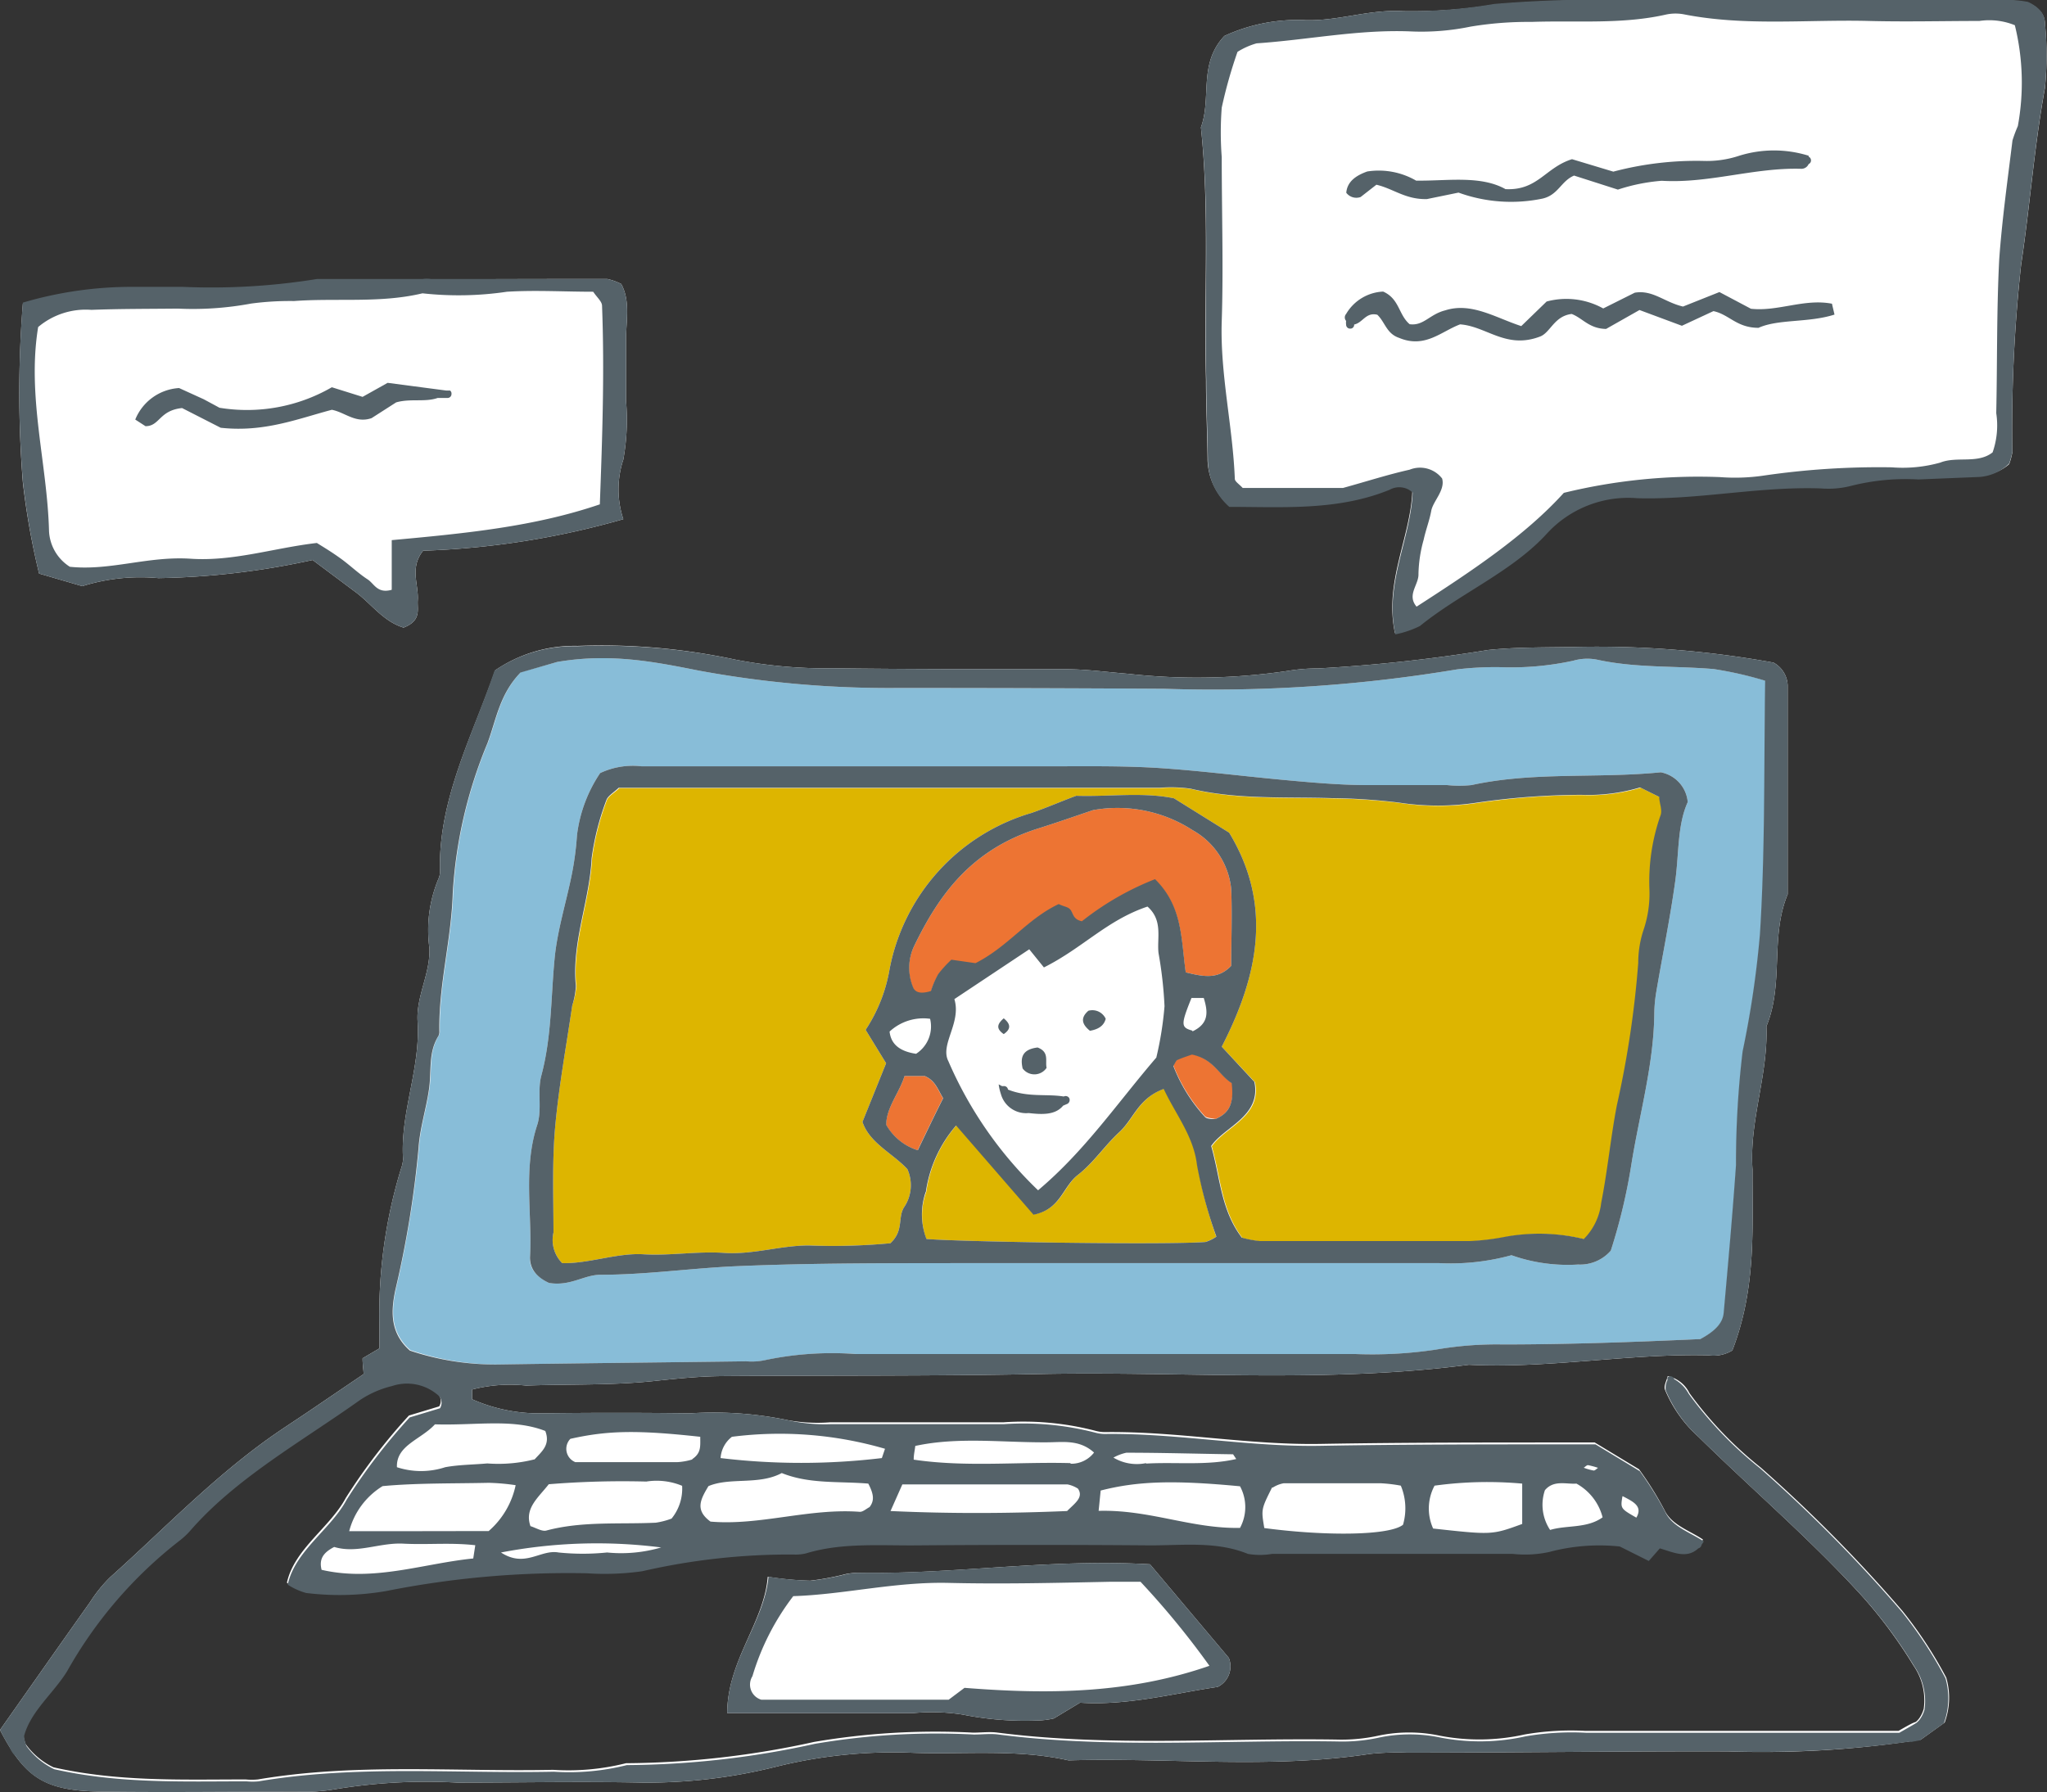 <svg xmlns="http://www.w3.org/2000/svg" viewBox="0 0 129.85 113.7"><rect x="0" y="0" width="129.85" height="113.7" fill="#333333" stroke="none"/><defs><style>.cls-1{fill:#fff}.cls-3{fill:#ddb500}.cls-4{fill:#ed7433}.cls-5{fill:#556269}</style></defs><g id="レイヤー_2" data-name="レイヤー 2"><g id="レイヤー_1-2" data-name="レイヤー 1"><path class="cls-1" d="M120.43 109.82h-19.85a17.17 17.17 0 00-3.88.23 13.23 13.23 0 01-5.39.07 9.47 9.47 0 00-3.86 0 10.92 10.92 0 01-2.69.25c-7.16-.11-14.34.47-21.47-.44-.51-.07-1 0-1.57 0a45.78 45.78 0 00-10.08.59 56.73 56.73 0 01-11.93 1.35 15 15 0 01-4.63.42c-6.24.13-12.52-.44-18.72.61a4 4 0 01-.78 0c-4 0-8.08.16-12.19-.77a4.65 4.65 0 01-1.76-1.47 2.07 2.07 0 01-.15-.64c.41-1.56 1.87-2.71 2.73-4.11a27.56 27.56 0 017.08-8.24 4.79 4.79 0 00.77-.72c2.9-3.31 7-5.59 10.71-8.23a6.33 6.33 0 012.05-.9 3 3 0 012.87.54.65.65 0 01.17.87l-1.92.58a36.93 36.93 0 00-4 5.22c-1 1.88-3.27 3.24-3.74 5.39a4.2 4.2 0 001.17.53 17.48 17.48 0 005.06-.12 59.09 59.09 0 0112.75-1.13 17 17 0 003.51-.13 41.73 41.73 0 019.6-1.06 2.87 2.87 0 00.78-.07c2.26-.69 4.63-.49 7-.51q7.44-.06 14.88 0c2.07 0 4.18-.27 6.16.54a4.53 4.53 0 001.53 0h15.28a7.23 7.23 0 002.3-.12 12.34 12.34 0 014.48-.35l1.84.92.7-.8c1 .27 2 .84 2.79-.44-.86-.58-2-.92-2.45-1.88a20.93 20.93 0 00-1.61-2.58l-2.81-1.7h-1.65c-5.22 0-10.44 0-15.66.09-4.58.09-9.06-.79-13.63-.75a2.43 2.43 0 01-.77-.09 18.18 18.18 0 00-5.79-.53h-11a10.61 10.61 0 01-2.66-.13 23.15 23.15 0 00-6.21-.44q-4.69-.06-9.4 0a10.49 10.49 0 01-4.44-.89v-.62a9.65 9.65 0 013.43-.25c2.74-.1 5.5 0 8.21-.3 1.42-.15 2.83-.29 4.26-.3 6.65-.05 13.32 0 20-.13 9.11-.19 18.25.6 27.33-.59 5.09.25 10.11-.72 15.19-.6a2.31 2.31 0 001.52-.31c1.48-3.82 1.28-7.5 1.28-11.17v-.31c-.22-3.06 1-6 .88-9.08 1.13-2.72.22-5.66 1.35-8.38V43.49a1.72 1.72 0 00-.9-1.45 62.68 62.68 0 00-12.25-1c-2 .05-3.93 0-5.86.2a102.07 102.07 0 01-10.78 1.17 11.37 11.37 0 00-1.94.16 39.34 39.34 0 01-10.11.18c-1.27-.1-2.56-.28-3.86-.29-5 0-9.92 0-14.88-.06a30 30 0 01-6.18-.55 40.5 40.5 0 00-10-.87 8.93 8.93 0 00-5.23 1.55c-1.41 4.07-3.59 8.14-3.5 12.64a1.2 1.2 0 01-.11.62 8.42 8.42 0 00-.56 4.36c.07 1.61-.85 3.06-.75 4.66.19 3-1.12 5.8-.92 8.75a2.4 2.4 0 01-.14.62 31.51 31.51 0 00-1.36 9.95v1.42l-1.07.63c0 .37.05.67.07 1l-3.58 2.43c-.8.54-1.61 1.06-2.4 1.62-3.76 2.69-6.78 5.87-10.09 8.83a8.77 8.77 0 00-1.28 1.58c-1.93 2.72-3.84 5.45-5.72 8.12 1.56 3 2.79 3.85 6.33 3.91 4.18.06 8.36 0 12.53 0a11.24 11.24 0 002.34-.14 35.44 35.44 0 017.8-.43c3.91 0 7.83-.08 11.75 0a33.64 33.64 0 008.45-1 30.7 30.7 0 018.47-.9c3.37.14 6.78-.26 10.11.49 6.37-.19 12.77.56 19.12-.41a16.54 16.54 0 012.34-.08c6.79 0 13.58-.1 20.37-.08a65.06 65.06 0 0012.23-.74l1.52-1.09a4.59 4.59 0 00.1-2.85 26.71 26.71 0 00-2.77-4.22 92.78 92.78 0 00-9-9.11 24.25 24.25 0 01-4.52-4.72 2 2 0 00-1.38-1.08c-.07.3-.27.62-.17.87a8.3 8.3 0 002.14 3c3.47 3.41 7.23 6.62 10.45 10.19a30.16 30.16 0 013.18 4.32 3.87 3.87 0 01.64 2.73 2 2 0 01-.27.58 1.34 1.34 0 01-.23.25c-.2.06-.42.18-1.1.57zm7.02-80.37a4.2 4.2 0 00.2-.74 95.22 95.22 0 01.56-11.92c.56-3.72.83-7.48 1.51-11.2a20.69 20.69 0 000-4.09c0-.54-.34-1-1.08-1.34a7.58 7.58 0 00-1-.12h-24.26a79.13 79.13 0 00-8.59.25A32.41 32.41 0 0189 .71c-2.13-.13-4.08.63-6.17.57a11.05 11.05 0 00-5.16 1c-1.67 1.77-.8 3.91-1.49 5.8.56 5.34.18 10.69.32 16 0 1.68.08 3.36.1 5a4 4 0 001.36 3c3.39 0 6.89.26 10.18-1.09a1.24 1.24 0 011.45.18c-.12 2.93-1.8 5.78-1.1 9a6.31 6.31 0 001.56-.53c2.56-2.08 5.89-3.47 8.08-5.89a7 7 0 015.71-2.22c3.9.11 7.74-.76 11.66-.62a5.82 5.82 0 001.93-.17 14.11 14.11 0 014.24-.4l3.91-.16a3 3 0 001.87-.73zM2.48 36.39l2.74.8a12.34 12.34 0 014.83-.51 49.21 49.21 0 009.78-1.15l2.77 2.07c1 .76 1.73 1.83 3 2.22 1.15-.45.86-1.14.9-1.73.07-1-.53-2.06.34-3.15a52.12 52.12 0 0012.7-2 6 6 0 010-3.78 14.27 14.27 0 00.17-3.76v-3.79c0-1.26.29-2.5-.3-3.59a3.48 3.48 0 00-.89-.32q-9.2 0-18.4.07a42 42 0 01-8.54.5H8.45a24.39 24.39 0 00-7 1 71.56 71.56 0 000 11.34 47.14 47.14 0 001.03 5.78z"/><path class="cls-1" d="M46.13 108.69h11.8a12.82 12.82 0 013.11.09 20.25 20.25 0 005 .37 5.48 5.48 0 00.81-.12l1.66-1c3 .2 6-.6 8.73-1a1.45 1.45 0 00.71-1.84l-5-5.94c-6.36-.37-12.41.65-18.52.54a4.13 4.13 0 00-.78.08 17.29 17.29 0 01-2.26.42 20.65 20.65 0 01-2.69-.25c-.22 2.89-2.56 5.31-2.57 8.65z"/><path d="M112 43.19c-.08 5.58 0 10.84-.33 16.07a62 62 0 01-1.1 7.45 59.8 59.8 0 00-.42 7.22c-.22 3.13-.5 6.25-.78 9.37-.06.65-.55 1.16-1.48 1.66-4 .18-8.27.34-12.54.34a22.45 22.45 0 00-4.24.33 27.42 27.42 0 01-5.06.28h-31.7a20.6 20.6 0 00-5.81.39 4 4 0 01-1.16.07c-5.22.07-10.44.12-15.65.2a17 17 0 01-5.7-.91c-1.28-1.13-1.2-2.51-.92-3.85a65.93 65.93 0 001.47-9c.08-1.24.48-2.47.66-3.71s-.06-2.32.6-3.4a.56.56 0 00.06-.31c-.05-2.94.77-5.84.85-8.76a29.15 29.15 0 012.2-9.5c.56-1.49.76-3.1 2.1-4.49l2.29-.64c3.39-.58 6.22 0 9 .55A66.29 66.29 0 0057 43.65q8.41 0 16.83.05a94 94 0 0018.6-1.23 20.46 20.46 0 012.73-.14 18.52 18.52 0 004.64-.41 3.2 3.2 0 011.54-.06c2.42.53 4.92.38 7.37.59a23.48 23.48 0 013.29.74zM34.83 81.4c1.37.22 2.21-.52 3.27-.52 2.86 0 5.69-.41 8.54-.54 5.07-.22 10.17-.19 15.26-.2h29.37a14.58 14.58 0 004.61-.5 10.67 10.67 0 004.23.59 2.58 2.58 0 002.07-.88 36.29 36.29 0 001.3-5.44c.51-3.21 1.43-6.37 1.46-9.63a8.93 8.93 0 01.11-1.26c.4-2.37.89-4.74 1.22-7.13.24-1.76.13-3.55.79-5a2.11 2.11 0 00-1.71-1.89c-4 .4-8.06-.05-12 .81a7.36 7.36 0 01-1.56 0H86.7c-1.7 0-3.61-.17-5.42-.34-2.57-.24-5.15-.57-7.73-.74-2.33-.15-4.69-.11-7-.11H40.71a4.86 4.86 0 00-2.64.43A9 9 0 0036.6 53a19.08 19.08 0 01-.33 2.49c-.35 1.75-.9 3.48-1.08 5.24-.25 2.51-.18 5-.85 7.51-.27 1 .06 2.14-.26 3.13-.91 2.81-.31 5.65-.46 8.46-.04.63.38 1.17 1.21 1.57z" fill="#88bdd8"/><path class="cls-1" d="M32.71 94.23A5.29 5.29 0 0131 97.14h-8.89a4.77 4.77 0 012.12-2.86c2.13-.2 4.44-.16 6.74-.21a13.84 13.84 0 011.74.16zm56.1-.02a3.74 3.74 0 01.19 2.53c-.85.69-4.9.73-8.8.21-.24-1.19-.24-1.19.45-2.57a1.93 1.93 0 01.68-.27h6.2a9.6 9.6 0 011.28.1zm-33.73-.08c.37.71.38 1.1.08 1.49-.2.1-.42.31-.62.3-3.23-.24-6.35.89-9.47.62-1-.73-.64-1.4-.13-2.25 1.37-.58 3.2-.05 4.65-.83 1.76.71 3.61.54 5.49.67zm-21.45 2.7c-.4-1.13.5-1.81 1.16-2.66A58.09 58.09 0 0141 94a4.2 4.2 0 012.27.27 3 3 0 01-.65 2.08 4.9 4.9 0 01-1 .26c-2.32.11-4.67-.11-6.95.5-.32.07-.73-.19-1.04-.28zm-6.07-6.43c2.63.08 4.95-.38 7 .42.35.87-.26 1.3-.71 1.81a9.34 9.34 0 01-3 .26c-.89.08-1.81.08-2.67.24a4.92 4.92 0 01-3.06 0c-.03-1.4 1.55-1.76 2.44-2.73zm29.68 3.75h10.47a1.89 1.89 0 01.67.27c.37.6-.18.93-.69 1.44-3.6.15-7.3.18-11.2 0zm12.41 1.71l.13-1.3c2.34-.6 4.63-.67 8.84-.27a2.78 2.78 0 010 2.64c-3.06.07-5.72-1.17-8.97-1.07zm26.86-1.73v2.56c-1.92.7-1.92.7-5.65.29a3.08 3.08 0 01.14-2.72 24.64 24.64 0 015.51-.13zm-50.8-1.6a1.85 1.85 0 01.72-1.35 23.9 23.9 0 019.71.76l-.2.57a43 43 0 01-10.23.02zm-1.29-1.36c0 .6.07 1-.53 1.42a4 4 0 01-1 .18h-6.44a.91.91 0 01-.32-1.48c2.4-.52 4.29-.56 8.29-.12zM20.4 99.6c-.18-.71.14-1.11.8-1.45 1.46.44 2.88-.29 4.39-.21s3-.08 4.56.1l-.13.84c-3.18.32-6.3 1.49-9.62.72zm49.02-7.4a1.82 1.82 0 01-1.51.67c-3.32-.09-6.65.27-9.95-.22 0-.33.06-.52.1-.87 2.72-.59 5.55-.21 8.34-.23.96-.01 2.06-.2 3.02.65zm28.85 4.87a2.88 2.88 0 01-.27-2.52c.56-.67 1.36-.37 2-.42a3.41 3.41 0 011.66 2.14c-1.05.73-2.33.48-3.39.8zm-66.49 1.37a32.21 32.21 0 0110.16-.32 9 9 0 01-3.43.38 15.06 15.06 0 01-3.08 0c-1.15-.24-2.12.92-3.65-.06zm38.85-5.93a3 3 0 01.82-.31c2.29 0 4.58.07 6.77.1l.2.3c-1.88.42-3.81.15-5.72.26a2.89 2.89 0 01-2.07-.35zm32.29 2.42c.6.32 1.28.61.84 1.35-.97-.57-.97-.57-.84-1.35zm-1.59-1.81c-.09.06-.2.18-.28.17a3.62 3.62 0 01-.62-.18c.09-.06.19-.17.27-.16a4.91 4.91 0 01.63.17zM78.51 3.25a4.66 4.66 0 011.21-.54c3.24-.22 6.41-.88 9.7-.76a15.36 15.36 0 003.87-.3 22.39 22.39 0 013.87-.3c2.86-.1 5.74.17 8.55-.47a2.88 2.88 0 011.17 0c3.86.75 7.79.31 11.69.41 2.34.06 4.69 0 7 0a4.3 4.3 0 012.25.27A15.21 15.21 0 01128 8a8.4 8.4 0 00-.34.91c-.3 2.49-.7 5-.83 7.49-.17 3.25-.12 6.51-.19 9.77a5.18 5.18 0 01-.23 2.49c-.94.75-2.28.23-3.32.65a8.83 8.83 0 01-3.08.3 50.55 50.55 0 00-8.16.53 12.51 12.51 0 01-2.74.09 35.94 35.94 0 00-9.9 1c-2.48 2.74-5.9 5-9.34 7.22-.64-.75.15-1.39.12-2.08a8.58 8.58 0 01.33-2.17c.13-.61.37-1.22.48-1.83s.9-1.31.69-2.05a1.77 1.77 0 00-2.06-.56c-1.38.31-2.71.74-4.23 1.16h-6.37c-.22-.24-.5-.41-.5-.58-.13-3.34-.94-6.65-.83-10s0-6.94 0-10.41a20.54 20.54 0 010-3.14 29.64 29.64 0 011.01-3.54zm28.27 16.2c-1.19-.28-1.91-1.07-3.06-.88l-2 1a4.82 4.82 0 00-3.59-.44l-1.63 1.56c-1.63-.53-3.16-1.53-4.82-1-1 .25-1.37 1-2.26.88-.71-.6-.64-1.61-1.68-2.07a2.87 2.87 0 00-2.35 1.42c-.19.24-.06.56.39.66.63 0 .8-.82 1.57-.63.5.48.58 1.2 1.39 1.47 1.63.68 2.66-.41 3.86-.86 1.68.12 2.92 1.6 5.08.77.65-.25.89-1.3 2-1.43.7.27 1.1.93 2.18.95l2.14-1.18 2.69 1 2-.93c1 .21 1.47 1.06 2.86 1.06 1.27-.57 3.16-.31 4.82-.84-.07-.31-.12-.5-.17-.69-1.77-.37-3.45.48-5.16.29l-2-1.06zm-7.1-9.37c-1.7.53-2.17 2-4.22 1.9-1.59-.89-3.71-.51-5.67-.54a4.73 4.73 0 00-3.1-.58c-.7.25-1.27.63-1.33 1.35a.8.8 0 001 .29l1-.78c1.08.25 1.85.95 3.21.91l2-.41a9.78 9.78 0 005.33.38c1-.23 1.17-1.11 2-1.46l2.78.89a11.8 11.8 0 012.78-.56c3 .18 5.86-.85 8.86-.76.31 0 .65-.31.44-.83a7.41 7.41 0 00-4.4 0 6.51 6.51 0 01-2.27.33 20.56 20.56 0 00-5.72.68zM24.85 34.29v3.15c-.92.26-1.11-.39-1.53-.66-.6-.39-1.11-.89-1.69-1.31s-1-.67-1.53-1c-2.7.31-5.29 1.18-8 1s-5.11.78-7.67.51a2.84 2.84 0 01-1.32-2.26C3 29.4 1.7 25.15 2.42 20.75a4.68 4.68 0 013.38-1.09c1.82-.07 3.65-.06 5.48-.08a20.15 20.15 0 004.65-.32 18.59 18.59 0 012.72-.16c2.71-.2 5.48.15 8.15-.49a20.91 20.91 0 005.36-.1c1.81-.11 3.63 0 5.47 0 .23.35.55.61.56.88.16 4.18 0 8.37-.14 12.66-4.17 1.39-8.51 1.81-13.2 2.24zm-13.33-8.37L14 27.14c2.75.3 4.86-.56 7.05-1.14.84.16 1.5.88 2.52.53l1.56-1c1.22-.35 2.43.22 3.38-.76l-4-.53-1.51.94-1.95-.61a10.76 10.76 0 01-7.13 1.3c-.18-.1-.61-.33-1-.54l-1.56-.71a3.21 3.21 0 00-2.78 2l.65.42c.88.01.83-1.04 2.29-1.12zm65.18 79.77c-5.08 1.77-10.18 1.82-15.49 1.4l-1 .75H48.29a1 1 0 01-.56-1.49 15.69 15.69 0 012.59-5.08c3.22-.1 6.45-.92 9.86-.84s6.78 0 10.17-.07h2a52.65 52.65 0 014.35 5.33z"/><path class="cls-3" d="M39.29 50h34.34a8.9 8.9 0 011.94.06c2.93.7 5.94.51 8.92.6a38.26 38.26 0 014.27.28 16.45 16.45 0 005 0 47.14 47.14 0 016.59-.49 11.58 11.58 0 003.73-.47l1.21.6c0 .4.23.85.07 1.21a12.71 12.71 0 00-.69 4.67 7.15 7.15 0 01-.35 2.49 6.67 6.67 0 00-.36 2.17 63 63 0 01-1.35 9c-.39 2-.59 4.15-1 6.22a3.88 3.88 0 01-1.1 2.29 12.1 12.1 0 00-4.94-.15 15 15 0 01-2.3.28H79.96a6.44 6.44 0 01-1.15-.22c-1.33-1.76-1.36-3.78-1.94-5.81.84-1.23 3.19-1.89 2.74-4.07l-2.11-2.25c2.32-4.51 3.25-9 .47-13.58l-3.5-2.18c-2-.41-4.11-.09-6.2-.16-1 .37-1.88.76-2.84 1.09a12.84 12.84 0 00-9 9.91 10 10 0 01-1.52 3.85l1.3 2.12-1.5 3.72c.45 1.35 1.93 2 2.85 3a2.49 2.49 0 01-.22 2.43c-.4.66 0 1.48-.86 2.27a39.33 39.33 0 01-5.17.14c-1.83 0-3.54.6-5.41.47-1.68-.11-3.4.19-5.08.09s-3.5.61-5.16.56a2.09 2.09 0 01-.55-1.94c0-2.21-.09-4.42.1-6.62.23-2.6.71-5.19 1.09-7.78a5 5 0 00.26-1.23c-.28-2.76.87-5.39 1-8.11a16.62 16.62 0 01.93-3.67c.09-.28.51-.5.8-.79z"/><path class="cls-1" d="M73.35 67.1c-2.49 2.9-4.52 5.91-7.5 8.42a25.1 25.1 0 01-5.69-8.19c-.55-1.06.85-2.43.38-3.94l4.75-3.16.93 1.15c2.46-1.23 4-3 6.57-3.86 1 .88.59 2 .7 2.95a25.75 25.75 0 01.38 3.37 21.46 21.46 0 01-.52 3.26zm-10 1.74c.21 1.51 1 1.81 1.91 1.84s2.08.12 2.48-1.06c-1.34-.31-2.74.17-4.4-.78zm1.53-1a.93.93 0 001.52 0c-.1-.44.19-1-.57-1.29-1.01.03-1.11.58-.96 1.24zM69 64.13c-.5.46-.37.88.13 1.27.51-.09.88-.3 1-.76a.93.93 0 00-1.13-.51zm-5.34 1.48c.46-.31.46-.63 0-1-.44.39-.46.67.01 1z"/><path class="cls-4" d="M75.21 61.69c-.29-2.1-.19-4.14-1.94-5.86a18.13 18.13 0 00-4.64 2.67c-.53-.11-.53-.43-.69-.68s-.4-.22-.78-.41c-2 .94-3.18 2.68-5.28 3.75l-1.53-.22a7.54 7.54 0 00-.84.92 5.84 5.84 0 00-.46 1.07c-.57.17-.95.13-1.11-.2A3.22 3.22 0 0158 60c1.54-3.17 3.57-6.08 7.84-7.43 1.21-.38 2.4-.8 3.5-1.17a8.76 8.76 0 016.31 1.27 4.81 4.81 0 012.45 3.73c.07 1.67 0 3.34 0 4.88-.81.84-1.67.72-2.89.41z"/><path class="cls-3" d="M77.15 78.46a2.43 2.43 0 01-.69.34c-2.53.19-15.19 0-17.7-.19a4.36 4.36 0 010-3 8.21 8.21 0 011.92-4.22l4.91 5.66c1.73-.34 1.83-1.76 2.82-2.53s1.69-1.85 2.62-2.71 1.19-2.13 2.82-2.74c.75 1.61 1.9 3 2.11 4.83a28.26 28.26 0 001.19 4.56z"/><path class="cls-4" d="M57.38 68.27h1.27c.67.29.81.82 1.17 1.41-.51 1-1.06 2.16-1.61 3.3a3.5 3.5 0 01-2-1.61c0-1.08.84-2.03 1.17-3.1zm20.78.45C78.28 70 78 70.61 77.1 71c-.23-.06-.55-.06-.67-.18a10.15 10.15 0 01-2-3.23c.14-.21.17-.34.26-.38.32-.14.66-.25.92-.34 1.39.33 1.74 1.35 2.55 1.85z"/><path class="cls-1" d="M56.42 65.45a3.15 3.15 0 012.58-.81 2.06 2.06 0 01-.89 2.22c-1-.15-1.6-.58-1.69-1.41zm19.16-2.08h.78c.27.79.34 1.53-.72 2-.74-.13-.74-.31-.06-2z"/><path class="cls-5" d="M36.6 41a8.93 8.93 0 00-5.23 1.55c-1.37 4.05-3.55 8.12-3.46 12.62a1.2 1.2 0 01-.11.62 8.42 8.42 0 00-.56 4.36c.07 1.61-.85 3.06-.75 4.66.19 3-1.12 5.8-.92 8.75a2.4 2.4 0 01-.14.62 31.51 31.51 0 00-1.36 9.95v1.42l-1.07.63c0 .37.05.67.07 1l-3.58 2.43c-.8.54-1.61 1.06-2.4 1.62-3.76 2.69-6.78 5.87-10.09 8.83a8.77 8.77 0 00-1.28 1.58c-1.93 2.72-3.84 5.45-5.72 8.12q.3.6.6 1.08a1.82 1.82 0 00.24.43l.14.14c1.21 1.7 2.56 2.21 5.35 2.26 4.18.06 8.36 0 12.53 0a11.24 11.24 0 002.34-.14 35.44 35.44 0 017.8-.43c3.91 0 7.83-.08 11.75 0a33.64 33.64 0 008.45-1 30.7 30.7 0 018.47-.9c3.37.14 6.78-.26 10.11.49 6.37-.19 12.77.56 19.12-.41a16.54 16.54 0 012.34-.08c6.79 0 13.58-.1 20.37-.08a68.16 68.16 0 0011.53-.62.29.29 0 00.2 0l.45-.08 1.52-1.09a4.59 4.59 0 00.1-2.85 26.71 26.71 0 00-2.77-4.22 92.78 92.78 0 00-9-9.11 24.25 24.25 0 01-4.52-4.72 2.35 2.35 0 00-.92-.93.25.25 0 00-.31-.17.21.21 0 00-.11.07.25.25 0 000 .15 1.07 1.07 0 00-.11.68 8.3 8.3 0 002.14 3c3.47 3.41 7.23 6.62 10.45 10.19a30.16 30.16 0 013.18 4.32 3.87 3.87 0 01.64 2.73 2 2 0 01-.27.58 1.34 1.34 0 01-.23.25c-.2.13-.42.25-1.1.64h-19.85a17.17 17.17 0 00-3.88.23 13.23 13.23 0 01-5.39.07 9.47 9.47 0 00-3.86 0 10.92 10.92 0 01-2.69.25c-7.16-.11-14.34.47-21.47-.44-.51-.07-1 0-1.57 0a45.78 45.78 0 00-10.08.59 56.73 56.73 0 01-11.93 1.35 15 15 0 01-4.63.42c-6.24.13-12.52-.44-18.72.61a4 4 0 01-.78 0c-4 0-8.08.16-12.19-.77a4.65 4.65 0 01-1.76-1.47 2.07 2.07 0 01-.15-.64c.41-1.56 1.87-2.71 2.73-4.11a27.56 27.56 0 017.08-8.24 4.79 4.79 0 00.77-.72c2.9-3.31 7-5.59 10.71-8.23a6.33 6.33 0 012.05-.9 3 3 0 012.87.54.65.65 0 01.17.87l-1.92.58a36.93 36.93 0 00-4 5.22c-1 1.88-3.27 3.24-3.74 5.39a4.2 4.2 0 001.17.53 17.48 17.48 0 005.06-.12 59.09 59.09 0 0112.75-1.13 17 17 0 003.51-.13 41.73 41.73 0 019.6-1.06 2.87 2.87 0 00.78-.07c2.26-.69 4.63-.49 7-.51q7.44-.06 14.88 0c2.07 0 4.18-.27 6.16.54a4.53 4.53 0 001.53 0h15.28a7.23 7.23 0 002.3-.12 12.34 12.34 0 014.48-.35l1.84.92.7-.8c.84.24 1.7.69 2.44 0a.28.28 0 00.21-.23l.14-.21c-.86-.58-2-.92-2.45-1.88a20.93 20.93 0 00-1.61-2.58l-2.81-1.7h-1.7c-5.22 0-10.44 0-15.66.09-4.58.09-9.06-.79-13.63-.75a2.43 2.43 0 01-.77-.09 18.18 18.18 0 00-5.79-.53h-11a10.61 10.61 0 01-2.66-.25 23.15 23.15 0 00-6.21-.44q-4.69-.06-9.4 0a10.49 10.49 0 01-4.44-.89v-.62a9.65 9.65 0 013.43-.25c2.74-.1 5.5 0 8.21-.3 1.42-.15 2.83-.29 4.26-.3 6.65-.05 13.32 0 20-.13 9.11-.19 18.25.6 27.33-.59 5.09.25 10.11-.72 15.19-.6a2.31 2.31 0 001.52-.31c1.48-3.82 1.28-7.5 1.28-11.17v-.31c-.22-3.06 1-6 .88-9.08 1.13-2.72.22-5.66 1.35-8.38V43.49a1.72 1.72 0 00-.9-1.45 62.68 62.68 0 00-12.25-1c-2 .05-3.93 0-5.86.2a102.07 102.07 0 01-10.78 1.17 11.37 11.37 0 00-1.94.16 39.34 39.34 0 01-10.11.18c-1.27-.1-2.56-.28-3.86-.29-5 0-9.92 0-14.88-.06a30 30 0 01-6.18-.55A40.5 40.5 0 0036.6 41zm19.34 51.51a43 43 0 01-10.23 0 1.85 1.85 0 01.72-1.35 23.9 23.9 0 019.71.76zm-12 .08a4 4 0 01-1 .18H36.5a.91.91 0 01-.32-1.48c2.35-.53 4.24-.57 8.24-.13 0 .61.07 1.04-.53 1.43zm-5.43 5.91a15.06 15.06 0 01-3.08 0c-1.15-.21-2.12 1-3.65 0a32.21 32.21 0 0110.16-.32 9 9 0 01-3.43.32zm-17.31-.35c1.46.44 2.88-.29 4.39-.21s3-.08 4.56.1l-.13.84c-3.18.32-6.3 1.49-9.62.72-.18-.71.14-1.11.8-1.45zm3.71-1h-2.76a4.77 4.77 0 012.12-2.86c2.13-.2 4.44-.16 6.74-.21a13.84 13.84 0 011.7.15A5.29 5.29 0 0131 97.14zm9-4.56a9.34 9.34 0 01-3 .26c-.89.08-1.81.08-2.67.24a4.92 4.92 0 01-3.06 0c-.06-1.39 1.52-1.75 2.41-2.72 2.63.08 4.95-.38 7 .42.35.9-.26 1.33-.71 1.84zm34 .24c-3.32-.09-6.65.27-9.95-.22 0-.33.06-.52.1-.87 2.72-.59 5.55-.21 8.34-.23 1 0 2.06-.2 3 .65a1.82 1.82 0 01-1.49.71zm4.79 0a2.89 2.89 0 01-2.07-.35 3 3 0 01.82-.31c2.29 0 4.58.07 6.77.1l.2.3c-1.88.43-3.81.18-5.72.29zM26 85.69c-1.28-1.13-1.2-2.51-.92-3.85a64.42 64.42 0 001.47-9c.08-1.24.48-2.47.66-3.71s-.06-2.32.6-3.4a.56.56 0 00.06-.31c-.05-2.94.77-5.84.85-8.76a29.15 29.15 0 012.2-9.5c.56-1.49.76-3.1 2.1-4.49l2.32-.67c3.39-.58 6.22 0 9 .55A66.29 66.29 0 0057 43.65q8.41 0 16.83.05a94 94 0 0018.6-1.23 20.46 20.46 0 012.73-.14 18.52 18.52 0 004.64-.41 3.2 3.2 0 011.54-.06c2.42.53 4.92.38 7.37.59a23.48 23.48 0 013.26.74c-.08 5.58 0 10.84-.33 16.07a62 62 0 01-1.1 7.45 59.8 59.8 0 00-.42 7.22c-.22 3.13-.5 6.25-.78 9.37-.06.65-.55 1.16-1.48 1.66-4 .18-8.27.34-12.54.34a22.45 22.45 0 00-4.24.33 27.42 27.42 0 01-5.06.28h-31.7a20.6 20.6 0 00-5.81.39 4 4 0 01-1.16.07c-5.22.07-10.44.12-15.65.2a17 17 0 01-5.7-.88zm16.6 10.66a4.9 4.9 0 01-1 .26c-2.32.11-4.67-.11-6.95.5-.28.07-.69-.19-1-.28-.4-1.13.5-1.81 1.16-2.66A58.09 58.09 0 0141 94a4.2 4.2 0 012.27.27 3 3 0 01-.67 2.08zm12.56-.73c-.2.1-.42.31-.62.3-3.23-.24-6.35.89-9.47.62-1-.73-.64-1.4-.13-2.25 1.37-.58 3.2-.05 4.65-.83 1.76.71 3.61.51 5.49.67.37.71.38 1.1.08 1.49zm12.53.25c-3.6.15-7.3.18-11.2 0l.75-1.69h10.47a1.89 1.89 0 01.67.27c.37.55-.18.91-.69 1.42zm2 0l.13-1.3c2.34-.6 4.63-.67 8.84-.27a2.78 2.78 0 010 2.64c-3.1.06-5.76-1.18-9.01-1.08zm33.27-.93c.6.32 1.28.61.84 1.35-1.01-.58-1.01-.58-.88-1.36zm-2.49-1.82c.09-.06.19-.17.27-.16a4.91 4.91 0 01.63.17c-.09.06-.2.18-.28.17a3.62 3.62 0 01-.66-.19zM98 94.55c.56-.67 1.36-.37 2-.42a3.41 3.41 0 011.66 2.14c-1 .72-2.27.48-3.33.8a2.88 2.88 0 01-.33-2.52zm-7-.29a24.64 24.64 0 015.56-.13v2.56c-1.92.7-1.92.7-5.65.29a3.08 3.08 0 01.09-2.72zm-10.26.12a1.93 1.93 0 01.68-.27h6.2a9.6 9.6 0 011.24.15 3.74 3.74 0 01.14 2.48c-.85.69-4.9.73-8.8.21-.2-1.19-.2-1.19.49-2.57zm-4.22-70.22c0 1.68.08 3.36.1 5a4 4 0 001.36 3c3.39 0 6.89.26 10.18-1.09a1.24 1.24 0 011.45.18c-.12 2.93-1.8 5.78-1.1 9a6.31 6.31 0 001.56-.53c2.56-2.08 5.89-3.47 8.08-5.89a7 7 0 015.71-2.22c3.9.11 7.74-.76 11.66-.62a5.82 5.82 0 001.93-.17 14.11 14.11 0 014.24-.4l3.91-.16a3 3 0 001.85-.85 4.2 4.2 0 00.2-.74 95.22 95.22 0 01.56-11.92c.56-3.72.83-7.48 1.51-11.2a20.69 20.69 0 000-4.09c0-.54-.34-1-1.08-1.34a7.58 7.58 0 00-1-.12h-24.26a79.13 79.13 0 00-8.59.25A32.41 32.41 0 0189 .71c-2.13-.13-4.08.63-6.17.57a11.05 11.05 0 00-5.16 1c-1.67 1.77-.8 3.91-1.49 5.8.58 5.38.2 10.73.34 16.08zm50.3-7.72c-.17 3.25-.12 6.51-.19 9.77a5.18 5.18 0 01-.23 2.49c-.94.75-2.28.23-3.32.65a8.83 8.83 0 01-3.08.3 50.55 50.55 0 00-8.16.53 12.51 12.51 0 01-2.74.09 35.94 35.94 0 00-9.9 1c-2.48 2.74-5.9 5-9.34 7.22-.64-.75.15-1.39.12-2.08a8.58 8.58 0 01.33-2.17c.13-.61.37-1.22.48-1.83s.9-1.31.69-2.05a1.77 1.77 0 00-2.06-.56c-1.38.31-2.71.74-4.23 1.16h-6.36c-.22-.24-.5-.41-.5-.58-.13-3.34-.94-6.65-.83-10s0-6.94 0-10.41a20.54 20.54 0 010-3.14 29.64 29.64 0 011-3.54 4.66 4.66 0 011.21-.54c3.24-.22 6.41-.88 9.7-.76a15.36 15.36 0 003.87-.3 22.39 22.39 0 013.87-.3c2.86-.1 5.74.17 8.55-.47a2.88 2.88 0 011.17 0c3.86.75 7.79.31 11.69.41 2.34.06 4.69 0 7 0a4.3 4.3 0 012.25.27A15.21 15.21 0 01128 8a8.4 8.4 0 00-.34.91c-.31 2.53-.66 5.02-.84 7.53zM2.48 36.39l2.74.8a12.34 12.34 0 014.83-.51 49.21 49.21 0 009.78-1.15l2.77 2.07c1 .76 1.73 1.83 3 2.22 1.15-.45.86-1.14.9-1.73.07-1-.53-2.06.34-3.15a52.12 52.12 0 0012.7-2 6 6 0 010-3.78 14.27 14.27 0 00.17-3.76v-3.79c0-1.26.29-2.5-.3-3.59a3.48 3.48 0 00-.89-.32H27.33a1.74 1.74 0 00-.51 0h-6.7a42 42 0 01-8.54.5H8.45a24.39 24.39 0 00-7 1 71.56 71.56 0 000 11.34 47.14 47.14 0 001.03 5.85zM38.05 32c-4.17 1.42-8.51 1.84-13.2 2.27v3.15c-.92.26-1.11-.39-1.53-.66-.6-.39-1.11-.89-1.69-1.31s-1-.67-1.53-1c-2.7.31-5.29 1.18-8 1s-5.11.78-7.67.51a2.84 2.84 0 01-1.32-2.26C3 29.4 1.7 25.15 2.42 20.75a4.68 4.68 0 013.38-1.09c1.82-.07 3.65-.06 5.48-.08a20.15 20.15 0 004.65-.32 18.59 18.59 0 012.72-.16c2.71-.2 5.48.15 8.15-.49a20.91 20.91 0 005.36-.1c1.81-.11 3.63 0 5.47 0 .23.35.55.61.56.88.16 4.15.02 8.34-.14 12.61z"/><path class="cls-5" d="M56 99.79h-1.52a4.13 4.13 0 00-.78.08 17.29 17.29 0 01-2.26.42 20.65 20.65 0 01-2.69-.25c-.27 2.89-2.61 5.31-2.62 8.65h11.8a12.82 12.82 0 013.11.09 20.25 20.25 0 005 .37 5.48 5.48 0 00.81-.12l1.66-1c3 .2 6-.6 8.73-1a1.45 1.45 0 00.71-1.84l-5-5.94c-5.77-.34-11.34.48-16.95.54zm5.18 7.3l-1 .75H48.29a1 1 0 01-.56-1.49 15.69 15.69 0 012.59-5.08c3.22-.1 6.45-.92 9.86-.84s6.78 0 10.17-.07h2a52.65 52.65 0 014.37 5.33c-5.1 1.77-10.2 1.82-15.51 1.4zm-27.56-27.3c0 .67.36 1.22 1.21 1.61 1.37.22 2.21-.52 3.27-.52 2.86 0 5.69-.41 8.54-.54 5.07-.22 10.17-.19 15.26-.2h29.37a14.58 14.58 0 004.61-.5 10.67 10.67 0 004.23.59 2.58 2.58 0 002.07-.88 36.29 36.29 0 001.3-5.44c.51-3.21 1.43-6.37 1.46-9.63a8.93 8.93 0 01.11-1.26c.4-2.37.89-4.74 1.22-7.13.24-1.76.13-3.55.79-5a2.11 2.11 0 00-1.71-1.89c-4 .4-8.06-.05-12 .81a7.36 7.36 0 01-1.56 0H86.7c-1.7 0-3.61-.17-5.42-.34-2.57-.24-5.15-.57-7.73-.74-2.33-.15-4.69-.11-7-.11H40.71a4.86 4.86 0 00-2.64.43A9 9 0 0036.6 53a19.08 19.08 0 01-.33 2.49c-.35 1.75-.9 3.48-1.08 5.24-.25 2.51-.18 5-.85 7.51-.27 1 .06 2.14-.26 3.13-.91 2.77-.31 5.63-.46 8.42zm2.91-17.23c-.28-2.76.87-5.39 1-8.11a16.62 16.62 0 01.93-3.67c.08-.27.46-.49.79-.8h34.34a8.9 8.9 0 011.94.06c2.93.7 5.94.51 8.92.6a38.26 38.26 0 014.27.28 16.45 16.45 0 005 0 47.14 47.14 0 016.59-.49 11.58 11.58 0 003.73-.47l1.21.6c0 .4.23.85.07 1.21a12.71 12.71 0 00-.69 4.67 7.15 7.15 0 01-.35 2.49 6.67 6.67 0 00-.36 2.17 63 63 0 01-1.35 9c-.39 2-.59 4.15-1 6.22a3.88 3.88 0 01-1.1 2.29 12.1 12.1 0 00-4.94-.15 15 15 0 01-2.3.28H79.92a6.44 6.44 0 01-1.15-.22c-1.33-1.76-1.36-3.78-1.94-5.81.84-1.23 3.19-1.89 2.74-4.07l-2.07-2.23c2.32-4.51 3.25-9 .47-13.58l-3.5-2.18c-2-.41-4.11-.09-6.2-.16-1 .37-1.88.76-2.84 1.09a12.84 12.84 0 00-9 9.91 10 10 0 01-1.52 3.85l1.3 2.12-1.5 3.72c.45 1.35 1.93 2 2.85 3a2.49 2.49 0 01-.22 2.43c-.4.66 0 1.48-.86 2.27a39.33 39.33 0 01-5.17.14c-1.83 0-3.54.6-5.41.47-1.68-.11-3.4.19-5.08.09s-3.5.61-5.16.56a2.09 2.09 0 01-.55-1.94c0-2.21-.09-4.42.1-6.62.23-2.6.71-5.19 1.09-7.78a5 5 0 00.23-1.24zm39.9 8.3a10.15 10.15 0 01-2-3.23c.14-.21.17-.34.26-.38.32-.14.66-.25.92-.34 1.39.29 1.71 1.31 2.52 1.81C78.28 70 78 70.61 77.1 71c-.23 0-.55 0-.67-.14zm-15.89-7.47l4.75-3.16.93 1.15c2.46-1.23 4-3 6.57-3.86 1 .88.59 2 .7 2.95a25.75 25.75 0 01.38 3.37 21.46 21.46 0 01-.52 3.26c-2.49 2.9-4.52 5.91-7.5 8.42a25.1 25.1 0 01-5.69-8.19c-.55-1.06.84-2.43.38-3.94zm15.1 2c-.74-.2-.74-.38-.06-2.07h.78c.27.88.34 1.62-.72 2.12zm-.43-3.75c-.29-2.1-.19-4.14-1.94-5.86a18.13 18.13 0 00-4.64 2.67c-.53-.11-.53-.43-.69-.68s-.4-.22-.78-.41c-2 .94-3.18 2.68-5.28 3.75l-1.53-.22a7.54 7.54 0 00-.84.92 5.84 5.84 0 00-.46 1.07c-.57.17-.95.13-1.11-.2A3.22 3.22 0 0158 60c1.54-3.17 3.57-6.08 7.84-7.43 1.21-.38 2.4-.8 3.5-1.17a8.76 8.76 0 016.31 1.27 4.81 4.81 0 012.45 3.73c.07 1.67 0 3.34 0 4.88-.81.84-1.67.72-2.89.41zm-16.21 3a2.06 2.06 0 01-.89 2.22c-1-.15-1.59-.58-1.68-1.41a3.15 3.15 0 012.57-.81zm-1.61 3.63h1.27c.67.29.81.82 1.17 1.41-.51 1-1.06 2.16-1.61 3.3a3.5 3.5 0 01-2-1.61c-.01-1.08.83-2.03 1.16-3.1zm1.34 7.36a8.21 8.21 0 011.92-4.22l4.91 5.66c1.73-.34 1.83-1.76 2.82-2.53s1.69-1.85 2.62-2.71 1.19-2.13 2.82-2.74c.75 1.61 1.9 3 2.11 4.83a28.26 28.26 0 001.23 4.54 2.43 2.43 0 01-.69.34c-2.53.19-15.19 0-17.7-.19a4.36 4.36 0 01-.05-2.98zm52.34-56.04l-2-1.06-2.31.92c-1.19-.28-1.91-1.07-3.06-.88l-2 1a4.82 4.82 0 00-3.59-.44l-1.61 1.56c-1.63-.53-3.16-1.53-4.82-1-1 .25-1.37 1-2.26.88-.71-.6-.64-1.61-1.68-2.07a2.87 2.87 0 00-2.35 1.42.33.33 0 000 .44.93.93 0 000 .24.25.25 0 00.26.25.24.24 0 00.25-.26c.55-.11.74-.8 1.47-.62.5.48.58 1.2 1.39 1.47 1.63.68 2.66-.41 3.86-.86 1.68.12 2.92 1.6 5.08.77.65-.25.89-1.3 2-1.43.7.27 1.1.93 2.18.95l2.12-1.2 2.69 1 2-.93c1 .21 1.47 1.06 2.86 1.06 1.27-.57 3.16-.31 4.82-.84-.07-.31-.12-.5-.16-.69-1.75-.34-3.43.51-5.14.32zM86.31 12.5l1-.78c1.08.25 1.85.95 3.21.91l2-.41a9.78 9.78 0 005.33.38c1-.23 1.17-1.11 2-1.46l2.78.89a11.8 11.8 0 012.78-.56c3 .18 5.86-.85 8.86-.76a.5.5 0 00.46-.3.25.25 0 00.15-.23.26.26 0 00-.15-.24v-.06a7.41 7.41 0 00-4.4 0 6.51 6.51 0 01-2.27.33 20.56 20.56 0 00-5.72.68l-2.62-.79c-1.7.53-2.17 2-4.22 1.9-1.59-.89-3.71-.51-5.67-.54a4.73 4.73 0 00-3.1-.58c-.7.25-1.27.63-1.33 1.35a.8.8 0 00.91.27z"/><path class="cls-5" d="M67.44 70.15l.28-.12a.28.28 0 00.11-.35.26.26 0 00-.35-.11c-1.09-.18-2.26.07-3.54-.44a.25.25 0 00-.28-.22h-.1l-.21-.11a3.23 3.23 0 00.14.61 1.66 1.66 0 001.76 1.21c.82.09 1.68.15 2.19-.47zm-1.05-2.4c-.1-.44.19-1-.57-1.29-1 .12-1.1.67-.95 1.33a.93.93 0 001.52-.04zm2.75-2.35c.51-.09.88-.3 1-.76a.93.93 0 00-1.1-.51c-.53.46-.4.87.1 1.27zm-5.47.21c.46-.31.46-.63 0-1-.45.39-.47.67 0 1zM28.55 24.78h-.23l-3.73-.49-1.59.89-1.95-.61a10.76 10.76 0 01-7.13 1.3c-.18-.1-.61-.33-1-.54l-1.56-.71a3.21 3.21 0 00-2.78 2l.65.42c.91 0 .86-1 2.32-1.15L14 27.14c2.75.3 4.86-.56 7.05-1.14.84.16 1.5.88 2.52.53l1.56-1c.91-.26 1.83 0 2.63-.28h.62a.25.25 0 00.26-.25.24.24 0 00-.09-.22z"/></g></g></svg>